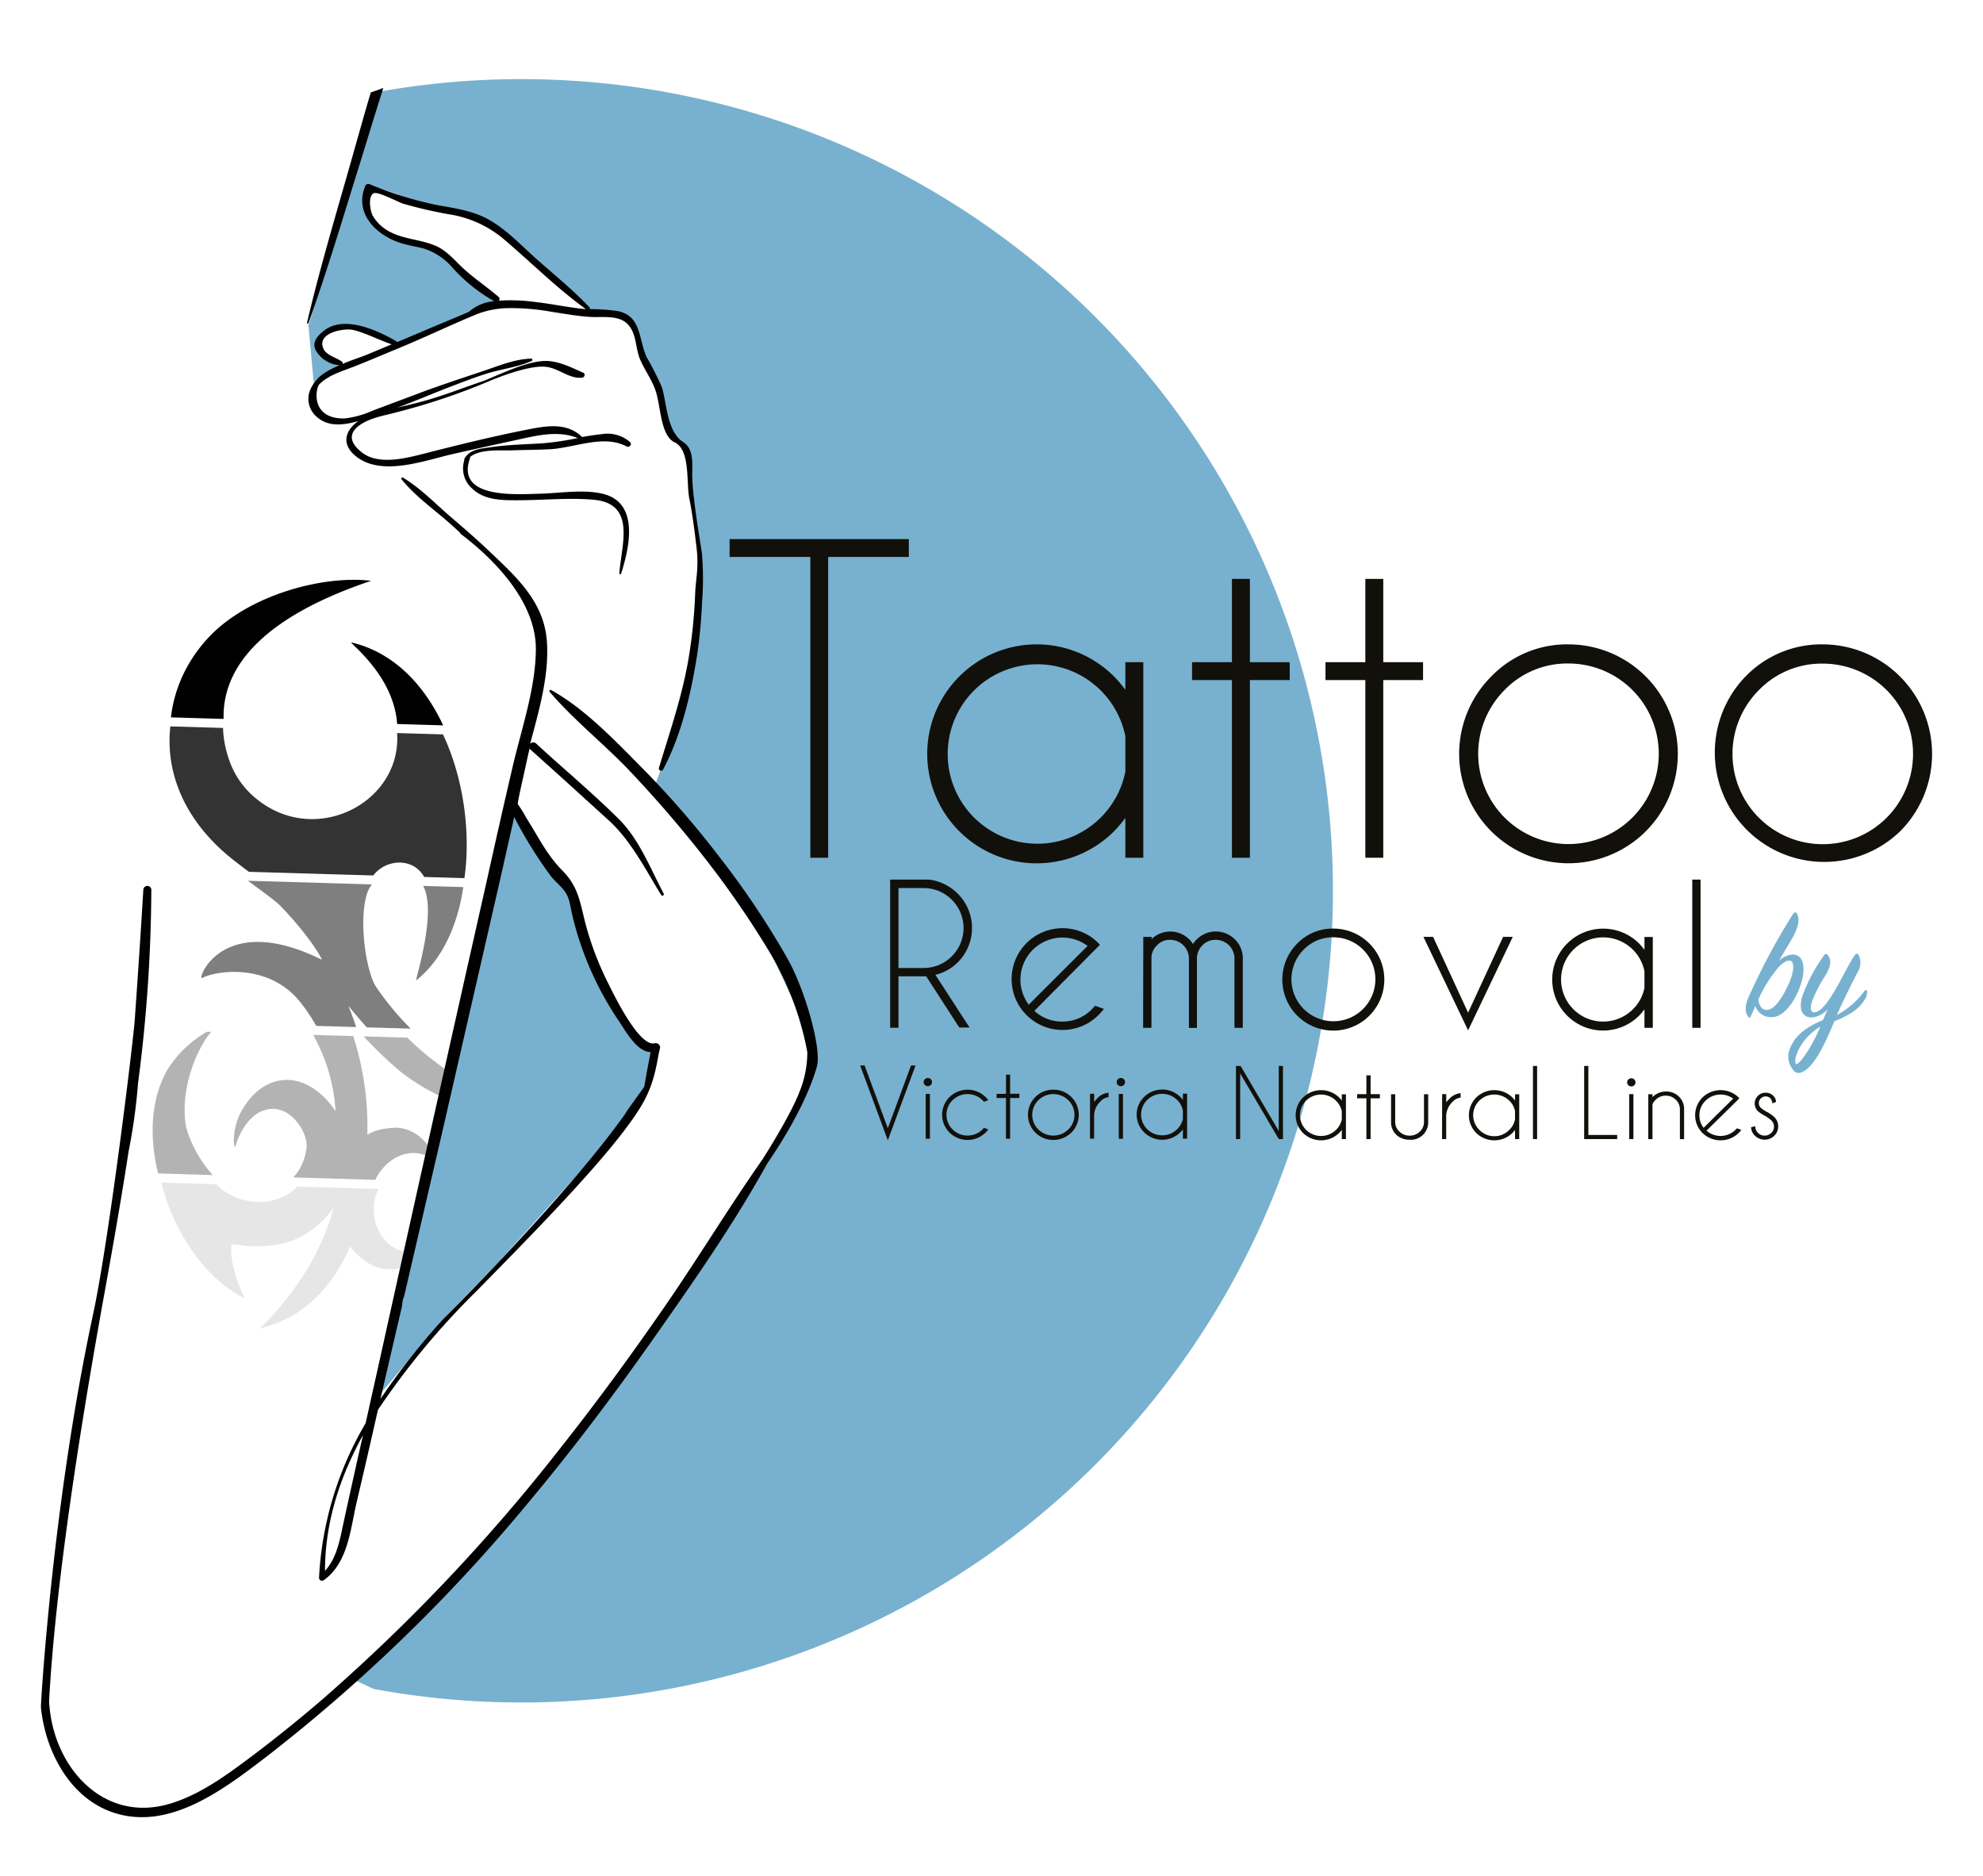 <svg id="Your_Design" data-name="Your Design" xmlns="http://www.w3.org/2000/svg" xmlns:xlink="http://www.w3.org/1999/xlink" viewBox="0 0 316.07 298.99"><defs><style>.cls-1{fill:none;}.cls-14,.cls-2{fill:#78b1cf;}.cls-12,.cls-2{fill-rule:evenodd;}.cls-3{fill:#000100;}.cls-4{opacity:0.1;}.cls-5{clip-path:url(#clip-path);}.cls-6{opacity:0.3;}.cls-7{clip-path:url(#clip-path-2);}.cls-8{opacity:0.5;}.cls-9{clip-path:url(#clip-path-3);}.cls-10{opacity:0.8;}.cls-11{clip-path:url(#clip-path-4);}.cls-13{clip-path:url(#clip-path-5);}.cls-15{fill:#12100b;}</style><clipPath id="clip-path"><rect class="cls-1" x="39.66" y="173.79" width="22.8" height="53.65" transform="translate(-150.97 245.79) rotate(-88.32)"/></clipPath><clipPath id="clip-path-2"><rect class="cls-1" x="44.03" y="143.37" width="22.8" height="66.26" transform="translate(-122.62 226.74) rotate(-88.32)"/></clipPath><clipPath id="clip-path-3"><rect class="cls-1" x="41.08" y="125.34" width="22.8" height="53.65" transform="translate(-101.15 200.16) rotate(-88.32)"/></clipPath><clipPath id="clip-path-4"><rect class="cls-1" x="41.78" y="101.11" width="22.8" height="53.65" transform="translate(-76.25 177.35) rotate(-88.32)"/></clipPath><clipPath id="clip-path-5"><rect class="cls-1" x="42.49" y="76.88" width="22.8" height="53.65" transform="translate(-51.34 154.54) rotate(-88.32)"/></clipPath></defs><path class="cls-2" d="M91.16,12.86a129.43,129.43,0,0,0-31,1.8l-11,37.21L50,61a3.23,3.23,0,0,1,1.3-1.09c1.34-.71,2.5-1.25,3-1.48l-.77-.67-1.19-.62-1.51-1.37L51,53.92a2,2,0,0,1,1.48-1.51,16.24,16.24,0,0,1,4.18-.27A31.41,31.41,0,0,1,62.45,54a3.06,3.06,0,0,0,1.17.53l5.44-2.24,7.63-3.25,2.48-.68-2.49-2.68-3.79-2.89-3.32-3.21-1.18-.27-1.93-.19-1.65-.7L62.66,38c-.41-.13-1.35-.46-1.47-.83a15.87,15.87,0,0,0-1.25-1.72c-.12,0-.26-.21-.74-1.07C58.43,33.07,57.93,32,57.93,32l0-.06.54-1.81a.23.23,0,0,1,0-.21c.06-.16.09-.26,1.77.07a27.91,27.91,0,0,1,5.18,1.88l7,1.57A14.11,14.11,0,0,1,77.09,35c1.86,1.13,9.85,8,10.18,8.25l7,6.41c.54,0,3.8-.11,4.94.63a7.6,7.6,0,0,1,2.49,3.8c0,.43,2.58,6.49,4.28,10.45l.92,4.43,2.51,2.39v.06l.82,7,1.61,13v3.55l-1.21,8.86L107.76,116l-3.35,9.12,15.45,20.29,9.48,20.34v0c0,.2-.19,4.8-.37,5.63s-3.28,7.8-3.41,8.1l-11.29,18.18L101.33,216.4,89,232.46c-.47.57-11.45,14-12.18,14.69s-17.83,18-20.4,20.57l3.14,1.47A129.37,129.37,0,1,0,91.16,12.86Z"/><polygon class="cls-2" points="80.62 128.72 58.85 224.26 70.61 210.28 79.51 201.1 98.29 180.3 103.09 172.95 104.47 167.13 100.88 165.96 99.44 163.14 92.54 148.73 91.02 141.98 86.59 135.95 80.62 128.72"/><path class="cls-3" d="M87.17,102.24c-.44-6.26-4.76-10.2-9.1-14.3-2-1.93-4.3-3.89-6.4-5.7-2.4-2.08-4.71-4.47-7.43-6.11-.19-.12-.34.13-.22.28C66.1,79,69,81.06,71.47,83.23c.68.57,1.35,1.2,2,1.82-2.12-1.19,11.9,7.4,11.94,18.31,0,6.28-2.31,12.85-3.72,18.93-1.37,5.88-2.7,11.76-4,17.64q-8.16,36.16-16.18,72.35-1.6,7.29-3.24,14.57a53.81,53.81,0,0,0-7.42,24.62.48.48,0,0,0,.72.41c3.91-2.74,4.28-8.17,5.28-12.46q1.73-7.35,3.39-14.71A121.54,121.54,0,0,1,75.93,205.8c9.37-9.55,22.47-22.79,26.55-30,2.09-3.72,2.23-6.94,2.71-8.69a.68.68,0,0,0-.82-.83c-2.53.66-6.68-8.05-7.59-9.88A48.53,48.53,0,0,1,93,145.92c-.71-3-1.21-5-3.4-7.21-2.51-2.55-3.86-5.46-5.71-8.35a21.57,21.57,0,0,0-1.35-2.19c-.11-.2,1-4.85,1.46-7.06.13-.6.27-1.21.42-1.82a.62.62,0,0,0,.16.21C88.76,123.22,92.9,127,97,130.73c3.57,3.24,5.87,7.83,8.38,11.91a.23.23,0,0,0,.4-.23c-2.16-4.06-3.9-8.67-7.22-11.94-4.18-4.14-8.74-7.93-13.06-11.92a.67.67,0,0,0-1,0C85.91,113.25,87.55,107.64,87.17,102.24ZM56.94,232.79q-1.08,4.85-2.14,9.69c-.6,2.76-1.06,5.78-3,7.89,0-7.73,2.38-15,6.06-21.64C57.55,230.08,57.25,231.43,56.94,232.79Zm30.64-93.45c1,1.45,2.5,2.18,3.07,4,.26.84.38,1.73.58,2.58A50,50,0,0,0,93.09,152a51.06,51.06,0,0,0,5.52,10.69c1.09,1.6,2.83,4.91,5.09,5-.35,1.82-.7,3.64-1,5.47,0,.09-3.05,4.2-3,4.3-9.36,13.26-29.27,33-29.06,32.78a112.32,112.32,0,0,0-10,12.73l.81-3.5q1.31-5.65,2.63-11.31l0,.05c0-.36.08-.73.15-1.1a1.25,1.25,0,0,1,.16-.41q3.07-13.22,6.14-26.44c3-13.08,6-26.18,9-39.26l2.43-10.77A69.4,69.4,0,0,0,87.58,139.34Z"/><path class="cls-3" d="M59.1,14.74c-1,3.32-1.92,6.68-2.87,10-2.51,8.88-5.19,17.74-7.3,26.72a.12.12,0,0,0,.22.07c3-8.33,5.52-16.85,8.16-25.3,1.21-3.88,2.37-7.77,3.61-11.64l.18-.57"/><path class="cls-3" d="M125.64,153a133.49,133.49,0,0,0-10.93-16.36,149.53,149.53,0,0,0-12.31-14.19C98.08,118.09,93.27,113,87.88,110a.19.19,0,0,0-.24.3c3.87,4.53,8.73,8.34,12.83,12.68s8.08,8.94,11.79,13.69a150.61,150.61,0,0,1,10.42,15.11,48.33,48.33,0,0,1,6,15.92,16.75,16.75,0,0,1-1.28,6.39c-1.41,3.74-5.89,10.76-6,10.89-5.25,7.5-10,15.34-15.19,22.88-5.35,7.76-10.91,15.38-16.76,22.77a289.83,289.83,0,0,1-37.81,40q-5.39,4.65-11.05,8.94c-4,3-8.14,6.14-12.93,7.73C17.39,290.76,9.37,282.84,8,273c-.08-.6-.14-1.21-.18-1.81.95-17.79,4.72-42.22,8.54-63.48,1.45-8,2.9-16.12,4.14-24.22A91.19,91.19,0,0,0,22,172.66a243.64,243.64,0,0,0,2.12-30.9.64.64,0,0,0-1.27,0q-.63,10.38-1.37,20.75c-.26,3.64-4.1,35.17-6.65,47-6.46,30-8.35,62.16-8.31,62.56.68,7,4.58,14.56,11.66,16.86,9,2.91,17.69-3.92,24.37-9a264.25,264.25,0,0,0,41.72-40.51c6.87-8.21,13.33-16.77,19.5-25.52,6.48-9.21,13.06-18.58,18.51-28.44.1-.19,5.86-8.2,7.92-15.45C131,167.35,128.45,158.13,125.64,153Z"/><path class="cls-3" d="M78.09,35.11c-2.6-1.53-5.58-1.91-8.5-2.44a58.6,58.6,0,0,1-10.74-3.34.53.53,0,0,0-.6.25c-1.8,4.17,1.36,7.61,5.17,9,1.31.47,2.66.67,4,1a9.93,9.93,0,0,1,4.68,3.06A26.07,26.07,0,0,0,78.76,48a7,7,0,0,0-4,1.68c0,.05-4.58,1.93-6.67,2.82l-4.72,2c-3.2-1.87-8.51-4.32-11.73-1.8-1,.8-2,1.82-1.29,3.17a4.75,4.75,0,0,0,3.77,2.34c-1.82.77-3.59,1.78-4.31,3.24a3.76,3.76,0,0,0,.79,5.08c1.83,1.57,4.32,1.21,6.52.58-1.9,1.32-2.87,3.48-.56,5.47,4.05,3.5,11.06.83,15.51-.19,3.36-.77,6.72-1.5,10.08-2.23s6.73-1.62,9.94-.34a46.4,46.4,0,0,1-5.55.83c-2.75.18-5.53.22-8.27.62-1.59.23-3.43.32-4.26,1.87a.25.25,0,0,0,0,.22,4.25,4.25,0,0,0,1.21,4.47c1.93,1.92,4.85,1.91,7.38,1.9,4,0,8.06-.43,12-.08,6.89.6,4.42,7.25,4.12,11.74,0,.17.24.19.29,0,1.26-3.95,2.92-11-2.61-12.6-3.17-.89-7.13-.17-10.37-.1-3.59.08-13.49.9-11.11-5.69a.29.29,0,0,0,0-.16c1.59-1.33,4.88-1,6.71-1.06,2-.08,4-.07,6-.18,4-.22,8.57-2.4,12.25-.44.44.23.93-.35.54-.7a5.46,5.46,0,0,0-4.53-1.26c-1,.1-2.08.27-3.11.45-2.44-2.38-5.72-1.78-8.83-1.16C78.46,69.57,73,70.92,67.6,72.3c-2.87.73-7.23,1.87-9.86-.15-3.89-3,0-4.9,2-5.53,1.08-.35,2.21-.57,3.31-.87a104.17,104.17,0,0,0,14.92-5s6-2.6,9-2.29c2.09.21,3.69,1.93,5.79,1.74.37,0,.63-.6.21-.79-2-.88-4.15-2-6.36-1.87-2.89.17-6.67,2-9.4,3.13-3,1-6,2.19-9.06,3.08-1.59.46-3.21.83-4.83,1.22,2.77-1,5.51-2.19,8.28-3.26,2-.76,4-1.55,6-2.17,2.34-.73,4.87-1,7.13-2,.18-.08.18-.39-.06-.38-2.63.06-5.23,1.17-7.72,2-3,1-6,2-9,3.08-2.82,1.05-5.63,2.12-8.44,3.16a15,15,0,0,1-4.56,1.29c-5,.13-4.84-4-4.13-5.36,1.47-1.53,3.56-2.1,5.62-2.91,2.3-.9,4.58-1.88,6.88-2.83,4-1.64,8.59-3.82,12.59-5.48a14.43,14.43,0,0,1,5.22-1,36,36,0,0,1,6.8.59c2,.3,3.94.66,5.94.8,2.7.2,5.9-.69,7.11,2.74.49,1.39.5,2.87,1.13,4.25.8,1.77,2,3.33,2.52,5.23.74,2.65.73,7.07,3.19,7.91a.84.84,0,0,0,.19.18c2,1.62,1.36,6.36,1.89,8.81.46,2.17,1,6.49,1,6.73.6,3.92,0,5.66-.1,8.3a80,80,0,0,1-1,10c-1,6.14-3,11.84-4.78,17.77a.36.36,0,0,0,.65.27c2.93-5.53,4.46-12.08,5.43-18.22A79.37,79.37,0,0,0,111.9,96a47.83,47.83,0,0,0,0-7.48c.12,0-1.48-8.43-1.57-12.68,0-1.82.27-4.16-1.25-5.24a7,7,0,0,0-.61-.44c-2.24-2-2.2-6.05-3-8.51a48.63,48.63,0,0,0-2.4-4.72c-1.33-2.93-.8-6.63-4.68-7.36A31.28,31.28,0,0,0,94,49.27a.26.26,0,0,0,0-.24c-2.5-2.66-5.38-5-8.1-7.41C83.34,39.41,81,36.79,78.09,35.11ZM54.6,58a.33.33,0,0,0-.12-.38c-.78-.57-2.38-1-2.85-1.88-1.41-2.73,3.28-3.47,4.62-3.16,1.87.42,4.25,1.65,6.18,2.3l-4.24,1.77C57.27,57,55.94,57.43,54.6,58Zm38.74-8.73-.63-.06c-2.46-.28-4.88-.79-7.34-1.07a29.14,29.14,0,0,0-5.87-.22.39.39,0,0,0,0-.57c-1.91-1.66-4-3-5.89-4.79-1.33-1.27-2.5-2.68-4.24-3.41-2.52-1.06-5.29-1-7.67-2.45a6.69,6.69,0,0,1-2.3-2.34c-.38-.69-.83-3.22.23-3.58.7-.24,3.92,1.46,4.61,1.68a70.62,70.62,0,0,0,8,1.81,17.7,17.7,0,0,1,8.4,4.14C84.83,42,88.86,46,93.34,49.24Z"/><g class="cls-4"><g class="cls-5"><path d="M89,178c-12-.43-22.78-8.5-29.1-17.86-1.44-2.13-2.78-9.87-1.52-14.51s7.92-5.36,9.41-.69-1.72,14.39-1.47,14.19c2.62-2.07,5-5.35,6.51-10.34,4.21-13.81-1.29-36.94-17-40.65-.52-.13,4.37,3.47,6.4,9,4.81,13.06-10.81,22.88-21.33,14.6a13.65,13.65,0,0,1-4.3-5.63c-3.15-8-1.93-19.7,22.26-27.83-7.76-.89-19.63,2.37-25.88,9-8.57,9.15-9,23.74,4,34,3.46,2.73,6.57,4.8,7.62,5.87,4.55,4.65,7,8.84,6.6,8.62-16-7.91-19.91,3.44-19,2.94,2.35-1.23,10.56-2.34,15.5,3.67a28.45,28.45,0,0,1,6.28,16.16,14.13,14.13,0,0,0-1.6-2C47.79,171.76,42,173,39,178.74c-1.56,2.91-1.12,6.33-.83,5.35.71-2.41,2.57-5.7,5.71-5.87,3.38-.17,5.9,4,5.58,6.32-1.09,7.75-9.93,8.79-14.6,4.6a19.27,19.27,0,0,1-4.58-8c-1.14-5.49,1.23-12.34,4.26-15.7a1.64,1.64,0,0,1,.35-.29,18.07,18.07,0,0,0-7.7,6.77c-6.31,11,.85,29.59,11.8,35a25.43,25.43,0,0,1-1.68-4.49,13.62,13.62,0,0,1-.46-4.08c1,0,1.8.19,2.66.25,6,.34,10.16-1.44,13.68-6.1a38.74,38.74,0,0,1-4.07,9.5,46.48,46.48,0,0,1-7.72,9.73c7-1.64,11.64-6.66,14.42-13.1,2.54,3.52,6.25,4.5,9.41,3a10.2,10.2,0,0,1,.35-2.06c-4.61.1-7.37-5.52-5.32-9.93,1.88-4,6.57-6,10-2.79-1.32-3.84-4.44-6.18-7.89-5.51a7.62,7.62,0,0,0-3.29,1,47.15,47.15,0,0,0-3.46-19,65.45,65.45,0,0,0,8.79,9A33.68,33.68,0,0,0,75.69,178C83.17,179.78,90.27,178.08,89,178Z"/></g></g><g class="cls-6"><g class="cls-7"><path d="M61.84,179.85a7.52,7.52,0,0,0-3.29,1,46.9,46.9,0,0,0-3.45-19,65,65,0,0,0,8.79,9,34,34,0,0,0,6.78,4.08,10.18,10.18,0,0,1,1-4.06,44.36,44.36,0,0,1-12.25-12.13c-1.44-2.14-2.78-9.87-1.53-14.51s7.93-5.37,9.42-.69-1.72,14.38-1.48,14.19c2.62-2.07,5-5.36,6.51-10.35,4.22-13.8-1.28-36.93-17-40.65-.53-.12,4.37,3.47,6.4,9,4.8,13.06-10.82,22.88-21.33,14.6a13.52,13.52,0,0,1-4.3-5.64c-3.15-8-1.93-19.69,22.26-27.83-7.77-.88-19.63,2.38-25.89,9-8.57,9.15-9,23.74,4,34,3.47,2.73,6.58,4.8,7.62,5.86,4.55,4.66,7,8.84,6.61,8.62-16-7.9-19.91,3.45-19,2.95,2.35-1.24,10.56-2.35,15.5,3.67a28.35,28.35,0,0,1,6.28,16.16,14.92,14.92,0,0,0-1.59-2c-4.67-4.85-10.42-3.59-13.5,2.14-1.57,2.91-1.13,6.32-.84,5.35.71-2.42,2.57-5.71,5.72-5.87,3.37-.18,5.9,4,5.57,6.31-1.09,7.75-9.93,8.8-14.59,4.61a19.24,19.24,0,0,1-4.59-8C28.64,174.19,31,167.34,34.05,164a2.37,2.37,0,0,1,.34-.29,18.19,18.19,0,0,0-7.7,6.77c-6.31,11,.86,29.6,11.8,35A26.49,26.49,0,0,1,36.81,201a13.42,13.42,0,0,1-.45-4.08c1,0,1.8.2,2.66.25,5.95.35,10.15-1.43,13.68-6.1a39.2,39.2,0,0,1-4.07,9.51,46.35,46.35,0,0,1-7.73,9.72c7-1.64,11.65-6.66,14.43-13.1,3.49,4.86,9.21,4.93,12.66.14-6.26,3.16-10.67-3.9-8.23-9.18,1.64-3.52,5.42-5.47,8.61-3.77a10.56,10.56,0,0,1,.25-1.27C67,180.66,64.55,179.32,61.84,179.85Z"/></g></g><g class="cls-8"><g class="cls-9"><path d="M33,104.45c-8.57,9.15-9,23.74,4,34,3.47,2.73,6.58,4.8,7.62,5.86,4.55,4.66,7,8.84,6.6,8.62-16-7.9-19.9,3.45-19,2.95,2.35-1.24,10.56-2.34,15.5,3.67A28.42,28.42,0,0,1,54,175.71a14.21,14.21,0,0,0-1.59-2c-4.67-4.86-10.42-3.6-13.5,2.13-1.57,2.91-1.13,6.32-.84,5.35.71-2.41,2.57-5.71,5.72-5.87,3.37-.18,5.9,4,5.57,6.31-1.09,7.76-9.93,8.8-14.59,4.61a19.24,19.24,0,0,1-4.59-8,19.6,19.6,0,0,1,1.57-11.37,4.85,4.85,0,0,1-.86-.71c-.21-.3-.43-.6-.65-.89A14.89,14.89,0,0,0,27.12,169c-6.31,11,.86,29.59,11.8,35a27.27,27.27,0,0,1-1.68-4.49,13.49,13.49,0,0,1-.45-4.09c1,0,1.8.2,2.66.25,5.95.35,10.15-1.43,13.68-6.1a39.2,39.2,0,0,1-4.07,9.51,46.46,46.46,0,0,1-7.73,9.73c7-1.65,11.65-6.67,14.43-13.11,3.49,4.86,9.21,4.93,12.66.14-6.26,3.17-10.68-3.89-8.23-9.17,1.88-4.05,6.58-6,10-2.8-1.32-3.84-4.43-6.18-7.89-5.5a7.65,7.65,0,0,0-3.29,1,46.73,46.73,0,0,0-3.46-19c-.13-.32,3.93,5.17,8.8,9a33.74,33.74,0,0,0,11.34,5.75c7.49,1.73,14.58,0,13.34,0-12-.44-22.79-8.5-29.1-17.86-1.44-2.14-2.78-9.87-1.53-14.51s7.93-5.37,9.41-.69-1.71,14.38-1.47,14.19c2.62-2.07,5-5.36,6.51-10.35,4.22-13.8-1.28-36.93-17-40.65-.53-.12,4.37,3.47,6.4,9,4.8,13.06-10.82,22.88-21.33,14.6a13.52,13.52,0,0,1-4.3-5.64c-3.15-8-1.93-19.69,22.26-27.83C51.1,94.52,39.24,97.78,33,104.45Z"/></g></g><g class="cls-10"><g class="cls-11"><path class="cls-12" d="M49.21,197.69a38.74,38.74,0,0,0,4.07-9.5c-3.53,4.66-7.73,6.44-13.68,6.09-.86-.05-1.67-.2-2.66-.24a13.42,13.42,0,0,0,.45,4.08,27.27,27.27,0,0,0,1.68,4.49c-10.94-5.43-18.11-24-11.79-35a18.43,18.43,0,0,1,8.55-7.16c.63-.26-.62,0-1.2.68-3,3.36-5.4,10.21-4.27,15.7a19.29,19.29,0,0,0,4.59,8c4.66,4.19,13.5,3.15,14.59-4.6.33-2.33-2.2-6.49-5.57-6.32-3.15.16-5,3.46-5.72,5.87-.29,1-.72-2.44.84-5.35,3.08-5.72,8.83-7,13.5-2.13a14.82,14.82,0,0,1,1.59,2,28.38,28.38,0,0,0-6.28-16.16c-4.94-6-13.15-4.9-15.5-3.67-.94.5,3-10.85,19-2.94.44.22-2-4-6.61-8.62-1-1.07-4.15-3.14-7.62-5.87-13-10.26-12.58-24.85-4-34,6.26-6.67,18.12-9.93,25.89-9-24.19,8.13-25.41,19.84-22.26,27.83a13.63,13.63,0,0,0,4.3,5.63c10.51,8.28,26.13-1.54,21.33-14.6-2-5.51-6.93-9.11-6.4-9,15.7,3.71,21.2,26.84,17,40.65-1.52,5-3.88,8.27-6.51,10.34-.24.19,3-9.43,1.48-14.19s-8.15-4-9.41.69.08,12.38,1.52,14.51c6.31,9.36,17.13,17.42,29.1,17.86,1.24,0-5.85,1.75-13.34,0A33.74,33.74,0,0,1,64.47,168a64.76,64.76,0,0,1-8.79-9,47,47,0,0,1,3.45,19,7.7,7.7,0,0,1,3.29-1c3.46-.67,6.57,1.67,7.9,5.5-3.4-3.21-8.1-1.25-10,2.8-2.45,5.28,2,12.34,8.22,9.18-3.45,4.79-9.17,4.71-12.66-.15-2.78,6.45-7.45,11.47-14.42,13.11a46.81,46.81,0,0,0,7.72-9.73Z"/></g></g><g class="cls-13"><path class="cls-12" d="M49.25,196.25a38.74,38.74,0,0,0,4.07-9.5c-3.52,4.66-7.72,6.44-13.68,6.09-.86-.05-1.67-.2-2.66-.24a13.82,13.82,0,0,0,.45,4.08,27.27,27.27,0,0,0,1.68,4.49c-10.94-5.43-18.1-24-11.79-35A18.43,18.43,0,0,1,35.87,159c.63-.26-.62,0-1.2.68-3,3.36-5.4,10.21-4.27,15.7a19.29,19.29,0,0,0,4.59,8c4.66,4.19,13.51,3.15,14.59-4.6.33-2.33-2.19-6.49-5.57-6.32-3.14.16-5,3.46-5.71,5.87-.29,1-.73-2.44.83-5.35,3.08-5.72,8.83-7,13.5-2.13a15,15,0,0,1,1.6,2A28.45,28.45,0,0,0,48,156.67c-4.94-6-13.16-4.9-15.5-3.67-1,.5,2.94-10.85,19-2.94.45.22-2-4-6.61-8.62-1-1.07-4.15-3.14-7.62-5.87-13-10.26-12.58-24.85-4-34,6.25-6.67,18.11-9.93,25.88-9-24.19,8.14-25.41,19.85-22.26,27.84A13.72,13.72,0,0,0,41.1,126c10.52,8.28,26.14-1.54,21.33-14.6-2-5.51-6.92-9.11-6.4-9,15.7,3.71,21.2,26.84,17,40.65-1.53,5-3.89,8.27-6.51,10.34-.25.19,3-9.43,1.47-14.19s-8.14-4-9.41.69.08,12.38,1.52,14.51c6.31,9.36,17.13,17.42,29.1,17.86,1.24,0-5.85,1.75-13.33,0a33.68,33.68,0,0,1-11.35-5.75,65.45,65.45,0,0,1-8.79-9,47,47,0,0,1,3.45,19,7.7,7.7,0,0,1,3.3-1c3.45-.67,6.56,1.67,7.89,5.5-3.4-3.21-8.09-1.25-10,2.8-2.45,5.28,2,12.34,8.22,9.18-3.45,4.78-9.17,4.71-12.66-.15-2.78,6.44-7.45,11.47-14.42,13.11a46.48,46.48,0,0,0,7.72-9.73Z"/></g><path class="cls-14" d="M282.39,162.12a2.63,2.63,0,0,1-2.61-1.77c-.23.53-.5,1.12-.72,1.65-.11.24-.25.27-.4.07-.38-.5-.63-1.22-.13-2.74a104,104,0,0,1,7.27-13.67c.23-.32.43-.32.63,0,.37.69.37,1.81-.65,3.68-.38.7-1.45,2.42-2.22,3.79a3.52,3.52,0,0,1,2.14-1c2.12,0,2.22,2.94.85,6C285.38,160.7,283.84,162.12,282.39,162.12Zm1.12-8a22,22,0,0,0-3.24,5.15c.06.72.38,1.52,1.05,1.67.87.2,2-.55,3.46-3.44s1.12-4.33.55-4.38S284.26,153.36,283.51,154.13Z"/><path class="cls-14" d="M292.38,162.77c-1.39,3.33-3.16,7.34-5.23,8.14a1.06,1.06,0,0,1-1.42-.52,3.15,3.15,0,0,1-.49-3.09c.74-2.24,2.86-3.74,5.33-4.71.25-.57.49-1.19.77-1.79a3.67,3.67,0,0,1-2.72,1.37c-1.79-.15-1.84-2-1.27-3.61a26.68,26.68,0,0,1,3.39-6.3.34.34,0,0,1,.62,0c.6.8.45,1.84-.47,3.31a22.51,22.51,0,0,0-1.92,3.64c-.5,1.22-.45,2.09.13,2.14,1,.07,2.21-1.52,3.48-3.69,1.07-1.84,2.14-4.08,3-5.35.22-.32.39-.37.62-.17a2.74,2.74,0,0,1-.1,2.78c-.75,1.45-2.27,4.44-3.31,6.85a13.11,13.11,0,0,0,4.4-3.83c.13-.18.35-.2.4.05a2.2,2.2,0,0,1-.45,1.44C296.19,161,294.45,161.92,292.38,162.77Zm-6.15,6.77c.32.47,2.37-2.24,3.91-5.9C286.9,165.51,285.79,168.92,286.23,169.54Z"/><path class="cls-15" d="M132,88.77v47.94h-2.84V88.77H116.29V85.92h28.57v2.85Z"/><path class="cls-15" d="M182.23,136.71h-2.86v-6.35a21.14,21.14,0,0,1-1.8,2.13,17.44,17.44,0,1,1-24.67-24.67,17.42,17.42,0,0,1,24.67,0,21,21,0,0,1,1.8,2.12v-4.4h2.86ZM179.37,123v-5.65a14.3,14.3,0,1,0,0,5.65Z"/><path class="cls-15" d="M196.36,105.54V92.27h2.86v13.27h6.35v2.85h-6.35v28.32h-2.86V108.39H190v-2.85Z"/><path class="cls-15" d="M217.62,105.54V92.27h2.86v13.27h6.34v2.85h-6.34v28.32h-2.86V108.39h-6.35v-2.85Z"/><path class="cls-15" d="M250,102.7a17.46,17.46,0,0,1,12.33,29.79,17.43,17.43,0,1,1-24.64-24.67A16.79,16.79,0,0,1,250,102.7ZM239.79,110A14.39,14.39,0,1,0,250,105.75,13.89,13.89,0,0,0,239.79,110Z"/><path class="cls-15" d="M290.54,102.7a17.47,17.47,0,0,1,12.33,29.79,17.44,17.44,0,0,1-24.65-24.67A16.83,16.83,0,0,1,290.54,102.7ZM280.34,110a14.39,14.39,0,1,0,10.2-4.23A13.91,13.91,0,0,0,280.34,110Z"/><path class="cls-15" d="M147.63,155.61h-4.42v8.2h-1.33V140.19h6.2a7.84,7.84,0,0,1,4.59,2.26,7.73,7.73,0,0,1,0,10.92,7.56,7.56,0,0,1-3.58,2l5.45,8.4H152.9Zm-4.42-14.07v12.74h4a6.37,6.37,0,0,0,0-12.74Z"/><path class="cls-15" d="M164.87,161.11a6.4,6.4,0,0,0,4.46,1.71,6.49,6.49,0,0,0,4.74-2l.47-.52,1.41.5a9.17,9.17,0,0,1-.88,1,8.11,8.11,0,1,1-.71-12.13c.24.2.48.42.71.65l.25.27-1,1Zm8.48-10.35a6.7,6.7,0,0,0-9.38,9.37Z"/><path class="cls-15" d="M182.23,149.32h1.33v.34a4.3,4.3,0,0,1,6,.06,5.32,5.32,0,0,1,.59.74,3.75,3.75,0,0,1,.6-.74,4.3,4.3,0,0,1,6.08,0,4.2,4.2,0,0,1,1.26,2.91v11.19h-1.33V152.63h0a3,3,0,0,0-3-2.84,2.88,2.88,0,0,0-2.1.87,2.94,2.94,0,0,0-.88,2.17v11H189.5V152.63h0a3,3,0,0,0-3-2.84,2.82,2.82,0,0,0-2.09.87,2.89,2.89,0,0,0-.88,1.85v11.31h-1.33Z"/><path class="cls-15" d="M212.5,148a8.13,8.13,0,1,1-5.73,2.38A7.84,7.84,0,0,1,212.5,148Zm-4.74,3.39a6.69,6.69,0,1,0,4.74-2A6.46,6.46,0,0,0,207.76,151.39Z"/><path class="cls-15" d="M234,161.4l5.58-12.08h1.54L234,164.22l-7.12-14.9h1.54Z"/><path class="cls-15" d="M263.44,163.82h-1.33v-2.95a11,11,0,0,1-.84,1,8.12,8.12,0,1,1,0-11.48,11,11,0,0,1,.84,1v-2.05h1.33Zm-1.33-6.38v-2.63a6.71,6.71,0,1,0-1.84,6.05A6.55,6.55,0,0,0,262.11,157.44Z"/><path class="cls-15" d="M271.05,140.19v23.63h-1.32V140.19Z"/><path class="cls-15" d="M137.81,169.82l3.7,10,3.7-10h.72l-4.42,11.93-4.41-11.93Z"/><path class="cls-15" d="M148.36,172a.62.62,0,0,1,.19.46.63.63,0,0,1-.19.47.68.68,0,0,1-.94,0,.64.64,0,0,1,0-.93.68.68,0,0,1,.94,0Zm-.14,2.35v7.15h-.67v-7.15Z"/><path class="cls-15" d="M156.83,179.76l.7.25a3.43,3.43,0,0,1-.44.5,4.09,4.09,0,0,1-5.75,0,4,4,0,0,1,0-5.66,4.12,4.12,0,0,1,5.75,0,4,4,0,0,1,.44.5l-.7.25-.24-.26a3.42,3.42,0,0,0-4.75,0,3.28,3.28,0,0,0,0,4.68,3.39,3.39,0,0,0,4.75,0Z"/><path class="cls-15" d="M160.35,174.33v-3.05H161v3.05h1.48V175H161v6.5h-.66V175h-1.49v-.65Z"/><path class="cls-15" d="M167.89,173.68a4,4,0,0,1,2.88,1.17,4,4,0,0,1,0,5.66,4.09,4.09,0,0,1-5.75,0,4,4,0,0,1,0-5.66A3.94,3.94,0,0,1,167.89,173.68Zm-2.38,1.67a3.27,3.27,0,0,0,0,4.67,3.4,3.4,0,0,0,4.76,0,3.25,3.25,0,0,0,0-4.67,3.4,3.4,0,0,0-4.76,0Z"/><path class="cls-15" d="M173.74,174.33h.66v1.3a4.92,4.92,0,0,1,.48-.56,2.79,2.79,0,0,1,1.81-.91v.71a2,2,0,0,0-1.3.7,3.13,3.13,0,0,0-1,2.22v3.69h-.66Z"/><path class="cls-15" d="M179.13,172a.62.62,0,0,1,.19.46.63.63,0,0,1-.19.47.71.71,0,0,1-.48.19.68.68,0,0,1-.47-.19.63.63,0,0,1-.19-.47.62.62,0,0,1,.19-.46.68.68,0,0,1,.47-.19A.71.71,0,0,1,179.13,172Zm-.14,2.35v7.15h-.67v-7.15Z"/><path class="cls-15" d="M189.21,181.48h-.67V180a4.81,4.81,0,0,1-.42.48,4.09,4.09,0,0,1-5.75,0,3.94,3.94,0,0,1,0-5.66,4.12,4.12,0,0,1,5.75,0,6.4,6.4,0,0,1,.42.49v-1h.67Zm-.67-3.14V177a3.15,3.15,0,0,0-.92-1.69,3.4,3.4,0,0,0-4.76,0,3.27,3.27,0,0,0,0,4.67,3.4,3.4,0,0,0,4.76,0A3.19,3.19,0,0,0,188.54,178.34Z"/><path class="cls-15" d="M197,169.89h.74l6.08,10.37V169.89h.67v11.66h-.67l-6.15-10.47v10.47H197Z"/><path class="cls-15" d="M214.53,181.55h-.66v-1.46a4.87,4.87,0,0,1-.43.49,4.12,4.12,0,0,1-5.75,0,4,4,0,0,1,0-5.66,4.12,4.12,0,0,1,6.18.49v-1h.66Zm-.66-3.15v-1.3a3.4,3.4,0,0,0-5.68-1.69,3.26,3.26,0,0,0,0,4.68,3.41,3.41,0,0,0,4.75,0A3.2,3.2,0,0,0,213.87,178.4Z"/><path class="cls-15" d="M217.79,174.39v-3h.67v3h1.48v.66h-1.48v6.5h-.67v-6.5h-1.48v-.66Z"/><path class="cls-15" d="M224.72,181.65a3,3,0,0,1-2.17-.79,2.75,2.75,0,0,1-.83-2v-4.46h.66v4.4a2.08,2.08,0,0,0,.68,1.56,2.26,2.26,0,0,0,1.65.64,2.22,2.22,0,0,0,1.59-.64,2.07,2.07,0,0,0,.67-1.56v-4.4h.67v4.46a2.77,2.77,0,0,1-2.92,2.8Z"/><path class="cls-15" d="M229.86,174.39h.66v1.31a3.64,3.64,0,0,1,.49-.56,2.77,2.77,0,0,1,1.8-.91v.71a2.07,2.07,0,0,0-1.3.69,3.17,3.17,0,0,0-1,2.22v3.7h-.66Z"/><path class="cls-15" d="M242.15,181.55h-.67v-1.46a6.4,6.4,0,0,1-.42.49,4.13,4.13,0,0,1-5.76,0,4,4,0,0,1,0-5.66,4.13,4.13,0,0,1,5.76,0,4.93,4.93,0,0,1,.42.49v-1h.67Zm-.67-3.15v-1.3a3.14,3.14,0,0,0-.93-1.69,3.42,3.42,0,0,0-4.75,0,3.26,3.26,0,0,0,0,4.68,3.27,3.27,0,0,0,2.38,1,3.24,3.24,0,0,0,2.37-1A3.07,3.07,0,0,0,241.48,178.4Z"/><path class="cls-15" d="M245,169.89v11.66h-.66V169.89Z"/><path class="cls-15" d="M252.5,181.55V169.89h.67v11h4.59v.66Z"/><path class="cls-15" d="M260.49,172.05a.65.65,0,0,1,0,.92.64.64,0,0,1-.47.19.63.63,0,0,1-.47-.19.63.63,0,0,1,0-.92.63.63,0,0,1,.47-.19A.64.64,0,0,1,260.49,172.05Zm-.14,2.34v7.16h-.67v-7.16Z"/><path class="cls-15" d="M263.39,176v5.56h-.67v-7.16h.67v.46a3,3,0,0,1,2.12-.89,2.87,2.87,0,0,1,2.09.8,2.75,2.75,0,0,1,.83,2v4.79h-.67v-4.73a2.07,2.07,0,0,0-.67-1.56,2.18,2.18,0,0,0-1.58-.64,2.24,2.24,0,0,0-1.59.63A2.49,2.49,0,0,0,263.39,176Z"/><path class="cls-15" d="M272,180.21a3.39,3.39,0,0,0,4.61-.13,1.88,1.88,0,0,0,.24-.25l.7.25a5,5,0,0,1-.43.5,4.13,4.13,0,0,1-5.76,0,4,4,0,0,1,0-5.66,4.14,4.14,0,0,1,5.4-.32,3.45,3.45,0,0,1,.36.32l.12.13-.5.5Zm4.25-5.11a3.42,3.42,0,0,0-4.38.31,3.14,3.14,0,0,0-1,2.34,3.1,3.1,0,0,0,.67,2Z"/><path class="cls-15" d="M281.37,177.87a5.54,5.54,0,0,1-1.18-.77,1.7,1.7,0,0,1,0-2.43,1.68,1.68,0,0,1,1.23-.51,1.63,1.63,0,0,1,1.2.47,1.41,1.41,0,0,1,.46,1v0l-.58.23a1.39,1.39,0,0,0-.35-.83,1,1,0,0,0-.73-.28,1.08,1.08,0,0,0-.76.31,1.05,1.05,0,0,0,0,1.51,5.83,5.83,0,0,0,.78.55,5.6,5.6,0,0,1,1.35.91,2,2,0,0,1,.63,1.49,2,2,0,0,1-.63,1.51,2.19,2.19,0,0,1-3.05,0,1.88,1.88,0,0,1-.63-1.37l.66-.16a1.46,1.46,0,0,0,.44,1.07,1.49,1.49,0,0,0,1.06.43,1.47,1.47,0,0,0,1.05-.43,1.4,1.4,0,0,0,.44-1,1.42,1.42,0,0,0-.43-1A7,7,0,0,0,281.37,177.87Z"/></svg>